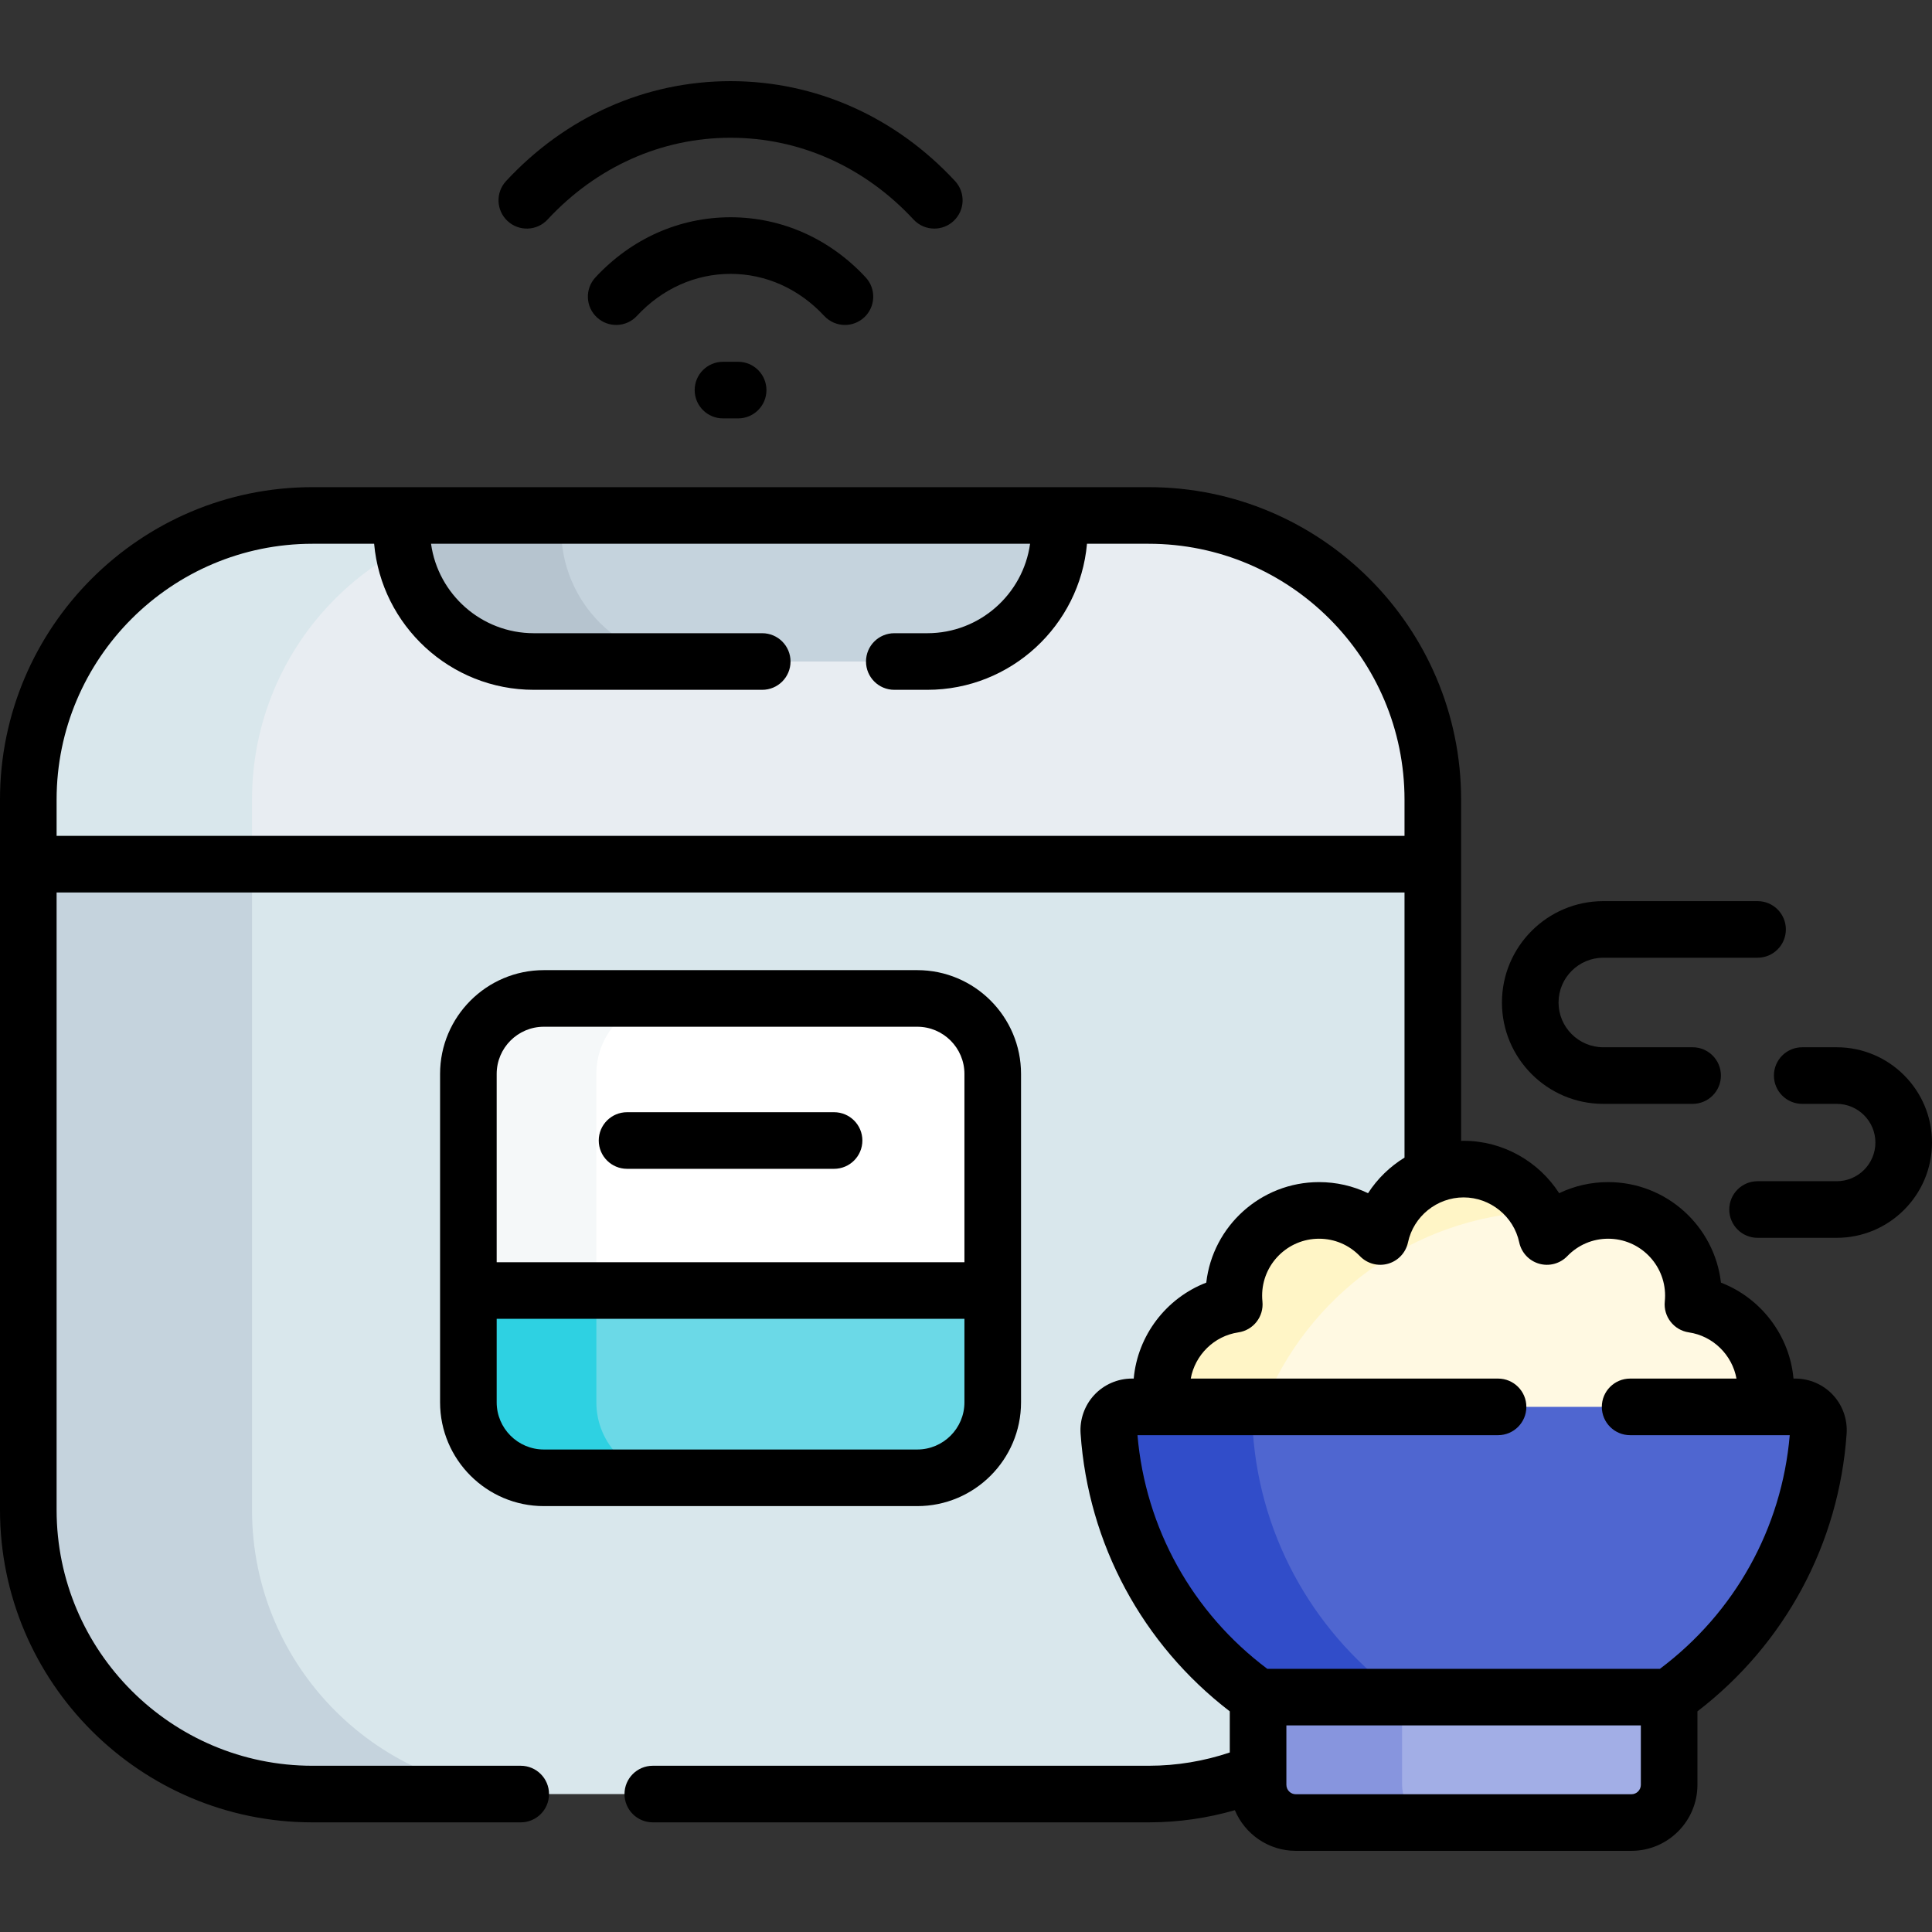 <svg id="Capa_1" enable-background="new 0 0 512 512" height="512" viewBox="0 0 512 512" width="512" xmlns="http://www.w3.org/2000/svg"><rect x="0" y="0" width="512" height="512" fill="#333333" stroke="none"/><g><g><path d="m333.405 449.756c-22.398-15.889-37.556-41.312-39.554-70.355-.244-3.546 2.559-6.565 6.113-6.565h8.386c-.343-1.564-.529-3.187-.529-4.854 0-11.345 8.376-20.708 19.276-22.31-.078-.763-.119-1.537-.119-2.321 0-12.47 10.109-22.579 22.579-22.579 6.381 0 12.132 2.658 16.238 6.914 1.594-7.495 6.91-13.602 13.916-16.323v-82.346h-372.211v171.127c0 41.589 33.714 75.303 75.303 75.303h221.606c10.277 0 20.071-2.066 28.996-5.793z" fill="#d9e7ec"/><g><path d="m66.788 400.142v-171.127h-59.288v171.127c0 41.589 33.714 75.303 75.303 75.303h59.288c-41.589 0-75.303-33.714-75.303-75.303z" fill="#c5d3dd"/></g><path d="m313.152 373.835h149.21l5.033-1c.343-1.564.529-3.187.529-4.854 0-11.345-8.376-20.708-19.276-22.31.078-.763.119-1.537.119-2.321 0-12.47-10.109-22.579-22.579-22.579-6.381 0-12.132 2.658-16.238 6.914-2.171-10.204-11.226-17.861-22.077-17.861s-19.906 7.657-22.077 17.861c-4.106-4.256-9.857-6.914-16.238-6.914-12.47 0-22.579 10.109-22.579 22.579 0 .784.041 1.558.119 2.321-10.9 1.602-19.276 10.965-19.276 22.31 0 1.667.186 3.29.529 4.854z" fill="#fff9e2"/><g><path d="m379.712 229.015h-372.212v-17.108c0-41.589 33.714-75.303 75.303-75.303h221.606c41.589 0 75.303 33.714 75.303 75.303z" fill="#e8edf2"/></g><g><path d="m142.091 136.604h-59.288c-41.589 0-75.303 33.714-75.303 75.303v17.108h59.288v-17.108c0-41.589 33.714-75.303 75.303-75.303z" fill="#d9e7ec"/></g><g><path d="m144.126 391.633h98.959c11.046 0 20-8.954 20-20v-29.628h-138.959v29.628c0 11.046 8.955 20 20 20z" fill="#6bd9e7"/></g><g><path d="m158.041 371.633v-29.628h-33.914v29.628c0 11.046 8.954 20 20 20h33.914c-11.046 0-20-8.954-20-20z" fill="#2ed1e2"/></g><g><path d="m263.086 342.005h-138.96v-57.408c0-11.046 8.954-20 20-20h98.959c11.046 0 20 8.954 20 20v57.408z" fill="#fff"/></g><g><path d="m178.041 264.597h-33.914c-11.046 0-20 8.954-20 20v57.408h33.914v-57.408c0-11.046 8.954-20 20-20z" fill="#f5f8f9"/></g><g><path d="m280.742 136.604h-174.272v3.705c0 19.33 15.67 35 35 35h104.273c19.33 0 35-15.67 35-35v-3.705z" fill="#c5d3dd"/></g><g><path d="m148.727 140.309v-3.705h-42.257v3.705c0 19.33 15.67 35 35 35h42.258c-19.331 0-35.001-15.67-35.001-35z" fill="#b6c4cf"/></g></g><g><g><g><path d="m407.39 321.091c-3.907-6.731-11.174-11.267-19.518-11.267-10.851 0-19.906 7.657-22.077 17.861-4.106-4.256-9.857-6.914-16.238-6.914-12.47 0-22.579 10.109-22.579 22.579 0 .784.041 1.558.119 2.321-10.9 1.602-19.276 10.965-19.276 22.31 0 1.667.186 3.29.529 4.854h26.403c11.599-29.294 39.569-50.31 72.637-51.744z" fill="#fff5c6"/></g></g><g><path d="m475.781 372.835h-175.817c-3.554 0-6.357 3.019-6.113 6.565 1.998 29.044 17.157 54.467 39.554 70.355h108.935c22.398-15.889 37.556-41.312 39.554-70.355.244-3.546-2.559-6.565-6.113-6.565z" fill="#4f66d0"/></g><g><path d="m332.015 379.4c-.244-3.546 2.559-6.565 6.113-6.565h-38.164c-3.554 0-6.357 3.019-6.113 6.565 1.998 29.044 17.157 54.467 39.554 70.355h38.164c-22.397-15.888-37.556-41.311-39.554-70.355z" fill="#314dc9"/></g><g><path d="m333.405 449.756v23.238c0 5.523 4.477 10 10 10h88.934c5.523 0 10-4.477 10-10v-23.238z" fill="#a2aee6"/></g><g><path d="m371.569 472.994v-23.239h-38.164v23.239c0 5.523 4.477 10 10 10h38.164c-5.523 0-10-4.477-10-10z" fill="#8795de"/></g></g><g><path d="m270.585 371.634v-87.037c0-15.163-12.336-27.5-27.5-27.5h-98.959c-15.164 0-27.5 12.337-27.5 27.5v87.037c0 15.163 12.336 27.5 27.5 27.5h98.959c15.164 0 27.5-12.337 27.5-27.5zm-138.959-87.037c0-6.893 5.607-12.5 12.5-12.5h98.959c6.893 0 12.5 5.607 12.5 12.5v49.908h-123.959zm0 87.037v-22.129h123.959v22.129c0 6.893-5.607 12.5-12.5 12.5h-98.959c-6.892 0-12.5-5.608-12.5-12.5z"/><path d="m145.112 58.181c12.963-13.978 30.186-21.675 48.494-21.675s35.53 7.697 48.494 21.675c1.478 1.594 3.486 2.4 5.501 2.4 1.825 0 3.654-.662 5.098-2.001 3.037-2.816 3.216-7.562.399-10.599-15.834-17.073-36.962-26.476-59.492-26.476s-43.658 9.402-59.492 26.476c-2.817 3.036-2.638 7.782.399 10.599s7.783 2.639 10.599-.399z"/><path d="m218.419 83.715c1.478 1.593 3.486 2.399 5.501 2.399 1.825 0 3.655-.662 5.098-2.001 3.037-2.816 3.216-7.562.399-10.6-9.532-10.276-22.25-15.937-35.811-15.937s-26.279 5.66-35.811 15.937c-2.817 3.037-2.638 7.783.399 10.6s7.783 2.638 10.599-.398c6.661-7.183 15.473-11.138 24.813-11.138s18.152 3.955 24.813 11.138z"/><path d="m191.597 95.878c-4.142 0-7.5 3.357-7.5 7.5s3.358 7.5 7.5 7.5h4.019c4.142 0 7.5-3.357 7.5-7.5s-3.358-7.5-7.5-7.5z"/><path d="m221.038 294.748h-54.864c-4.142 0-7.5 3.357-7.5 7.5s3.358 7.5 7.5 7.5h54.864c4.142 0 7.5-3.357 7.5-7.5s-3.358-7.5-7.5-7.5z"/><path d="m475.781 365.336h-.486c-1.028-11.467-8.65-21.357-19.224-25.424-1.711-14.973-14.46-26.641-29.883-26.641-4.58 0-8.992 1.014-12.992 2.938-5.421-8.418-14.898-13.885-25.324-13.885-.222 0-.44.017-.661.021v-90.438c0-45.658-37.145-82.804-82.803-82.804h-221.605c-45.657.001-82.803 37.146-82.803 82.804v188.235c0 45.657 37.146 82.803 82.803 82.803h55.197c4.142 0 7.5-3.357 7.5-7.5s-3.358-7.5-7.5-7.5h-55.197c-37.386 0-67.803-30.416-67.803-67.802v-163.627h357.212v70.263c-3.866 2.373-7.19 5.589-9.663 9.43-4-1.924-8.412-2.938-12.992-2.938-15.423 0-28.172 11.668-29.883 26.64-10.574 4.068-18.196 13.958-19.224 25.425h-.486c-3.76 0-7.389 1.577-9.956 4.326-2.572 2.755-3.898 6.491-3.64 10.253 2.01 29.205 16.359 55.813 39.537 73.613v10.9c-6.759 2.269-13.982 3.517-21.496 3.517h-131.409c-4.142 0-7.5 3.357-7.5 7.5s3.358 7.5 7.5 7.5h131.409c7.924 0 15.586-1.131 22.844-3.226 2.642 6.32 8.885 10.774 16.152 10.774h88.935c9.649 0 17.5-7.851 17.5-17.5v-19.466c23.178-17.801 37.528-44.409 39.537-73.614.258-3.761-1.068-7.497-3.64-10.252-2.567-2.748-6.196-4.325-9.956-4.325zm-460.781-143.82v-9.608c0-37.387 30.417-67.804 67.803-67.804h16.345c1.927 21.662 20.167 38.705 42.322 38.705h60.53c4.142 0 7.5-3.357 7.5-7.5s-3.358-7.5-7.5-7.5h-60.53c-13.876 0-25.385-10.331-27.239-23.705h158.751c-1.854 13.374-13.363 23.705-27.239 23.705h-8.743c-4.142 0-7.5 3.357-7.5 7.5s3.358 7.5 7.5 7.5h8.742c22.155 0 40.395-17.043 42.322-38.705h16.345c37.387 0 67.803 30.417 67.803 67.804v9.608zm419.84 251.478c0 1.379-1.122 2.5-2.5 2.5h-88.935c-1.378 0-2.5-1.121-2.5-2.5v-15.738h93.935zm5.056-30.738h-104.047c-19.852-14.887-32.295-37.264-34.404-61.92h95.555c4.142 0 7.5-3.357 7.5-7.5s-3.358-7.5-7.5-7.5h-81.438c1.132-6.24 6.18-11.298 12.625-12.245 3.97-.583 6.777-4.187 6.371-8.179-.053-.52-.08-1.046-.08-1.562 0-8.314 6.764-15.078 15.079-15.078 4.116 0 7.966 1.641 10.841 4.621 1.926 1.995 4.795 2.767 7.462 2.002 2.666-.764 4.693-2.937 5.271-5.649 1.469-6.907 7.668-11.921 14.741-11.921 7.072 0 13.271 5.014 14.741 11.921.577 2.713 2.604 4.886 5.271 5.649 2.666.765 5.537-.006 7.462-2.003 2.875-2.979 6.725-4.62 10.841-4.62 8.314 0 15.079 6.764 15.079 15.078 0 .517-.027 1.041-.08 1.558-.409 3.993 2.399 7.601 6.371 8.184 6.445.947 11.494 6.005 12.626 12.245h-28.183c-4.142 0-7.5 3.357-7.5 7.5s3.358 7.5 7.5 7.5h42.3c-2.108 24.655-14.552 47.031-34.404 61.919z"/><path d="m424.894 292.536h23.667c4.142 0 7.5-3.357 7.5-7.5s-3.358-7.5-7.5-7.5h-23.667c-6.542 0-11.864-5.322-11.864-11.863 0-6.542 5.322-11.864 11.864-11.864h40.879c4.142 0 7.5-3.357 7.5-7.5s-3.358-7.5-7.5-7.5h-40.879c-14.812 0-26.864 12.051-26.864 26.864 0 14.812 12.052 26.863 26.864 26.863z"/><path d="m486.75 277.536h-9.144c-4.142 0-7.5 3.357-7.5 7.5s3.358 7.5 7.5 7.5h9.144c5.652 0 10.25 4.598 10.25 10.25s-4.598 10.25-10.25 10.25h-20.977c-4.142 0-7.5 3.357-7.5 7.5s3.358 7.5 7.5 7.5h20.977c13.923 0 25.25-11.327 25.25-25.25s-11.327-25.25-25.25-25.25z"/></g></g></svg>